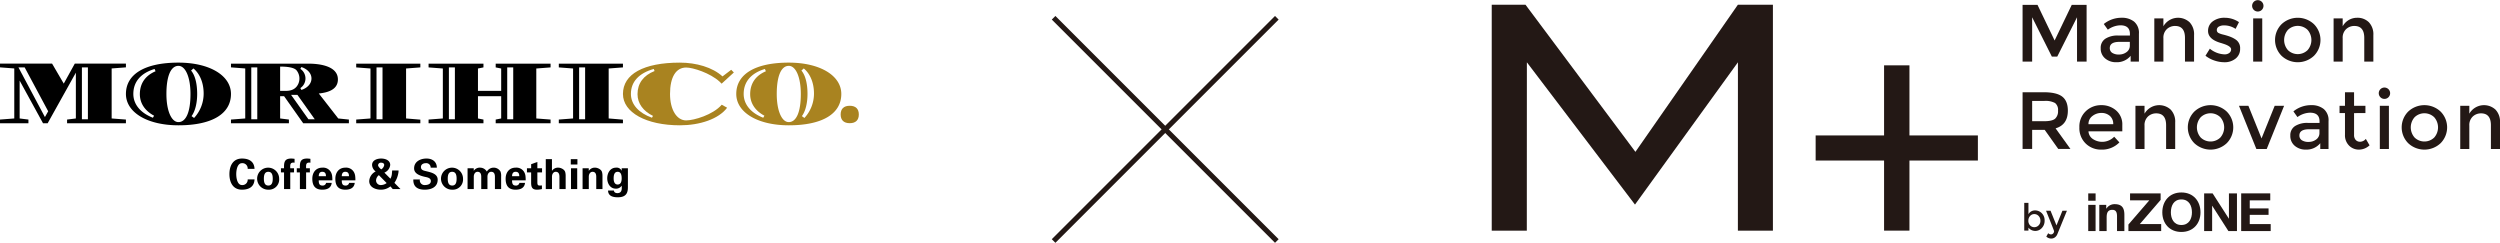 <svg height="94.813" viewBox="0 0 976.182 94.813" width="976.182" xmlns="http://www.w3.org/2000/svg"><g transform="translate(-1077.3 -1976.053)"><path d="m1715.716 2055.938-42.21-55.56-.024 65.754h-13.7v-88.232h13.188l42.919 57.45 40.01-57.45h13.678v88.23h-13.677l.015-65.754z" fill="#231815"/><path d="m1822.889 2001.566v27.371h26.721v9.8h-26.721v27.37h-9.909v-27.37h-26.72v-9.8h26.72v-27.371z" fill="#231815"/><g fill="#231815"><path d="m1871.877 2058.212a3.694 3.694 0 0 1 2.676 1.082 3.832 3.832 0 0 1 1.112 2.881 4 4 0 0 1 -1.1 2.924 3.42 3.42 0 0 1 -5.212-.161v1.17h-1.639v-10.85h1.639v4.431a2.908 2.908 0 0 1 2.524-1.477zm-2.559 4.021a2.537 2.537 0 0 0 .673 1.821 2.176 2.176 0 0 0 1.638.709 2.328 2.328 0 0 0 1.682-.7 2.439 2.439 0 0 0 .716-1.821 2.591 2.591 0 0 0 -.7-1.858 2.24 2.24 0 0 0 -1.681-.737 2.151 2.151 0 0 0 -1.653.737 2.644 2.644 0 0 0 -.675 1.849z"/><path d="m1878.254 2069.208a2.817 2.817 0 0 1 -1.93-.775l.745-1.33a1.547 1.547 0 0 0 1.06.482 1.129 1.129 0 0 0 .893-.394 1.3 1.3 0 0 0 .344-.863q0-.205-3.144-8h1.754l2.325 5.733 2.326-5.733h1.754l-3.773 9.242a2.823 2.823 0 0 1 -.965 1.2 2.385 2.385 0 0 1 -1.389.438z"/></g><g fill="#231815"><path d="m1870.8 2000.1h-3.738v-22.146h5.829l6.685 13.909 6.686-13.909h5.8v22.146h-3.739v-17.3l-7.731 15.367h-2.092l-7.7-15.367z"/><path d="m1912.49 2000.1h-3.231v-2.25a6.929 6.929 0 0 1 -5.608 2.5 6.431 6.431 0 0 1 -4.356-1.49 4.98 4.98 0 0 1 -1.726-3.975 4.185 4.185 0 0 1 1.837-3.724 8.8 8.8 0 0 1 4.974-1.235h4.594v-.634q0-3.357-3.738-3.358a8.762 8.762 0 0 0 -4.88 1.711l-1.584-2.218a10.916 10.916 0 0 1 6.971-2.44 7.553 7.553 0 0 1 4.862 1.505 5.7 5.7 0 0 1 1.885 4.737zm-3.547-6.273v-1.427h-3.993q-3.834 0-3.834 2.408a2.141 2.141 0 0 0 .951 1.885 4.636 4.636 0 0 0 2.645.65 4.8 4.8 0 0 0 2.963-.951 3.043 3.043 0 0 0 1.268-2.565z"/><path d="m1922.049 1990.976v9.124h-3.549v-16.855h3.548v3.073a6.616 6.616 0 0 1 10.218-1.584 6.78 6.78 0 0 1 1.758 5.037v10.329h-3.549v-9.251q0-4.657-3.865-4.658a4.646 4.646 0 0 0 -3.2 1.22 4.538 4.538 0 0 0 -1.361 3.565z"/><path d="m1952.005 1995.063a4.74 4.74 0 0 1 -1.742 3.849 6.773 6.773 0 0 1 -4.467 1.442 11.978 11.978 0 0 1 -3.818-.665 11.464 11.464 0 0 1 -3.5-1.87l1.71-2.756a9.565 9.565 0 0 0 5.7 2.217 2.97 2.97 0 0 0 1.9-.554 1.727 1.727 0 0 0 .7-1.41q0-1.268-3.358-2.281a3.9 3.9 0 0 0 -.381-.127q-5.259-1.426-5.259-4.752a4.511 4.511 0 0 1 1.821-3.755 7.523 7.523 0 0 1 4.737-1.41 9.852 9.852 0 0 1 5.512 1.711l-1.33 2.63a7.94 7.94 0 0 0 -4.467-1.363 4.073 4.073 0 0 0 -2.059.46 1.493 1.493 0 0 0 -.793 1.378 1.259 1.259 0 0 0 .824 1.2 7.936 7.936 0 0 0 1.6.538q1.029.255 1.822.507t1.537.571a9.945 9.945 0 0 1 1.6.887 3.963 3.963 0 0 1 1.711 3.553z"/><path d="m1957.326 1979.886a2.217 2.217 0 1 1 1.584.666 2.159 2.159 0 0 1 -1.584-.666zm3.326 20.214h-3.552v-16.855h3.547z"/><path d="m1980.85 1997.835a9.228 9.228 0 0 1 -12.672 0 8.758 8.758 0 0 1 0-12.325 9.228 9.228 0 0 1 12.672 0 8.758 8.758 0 0 1 0 12.325zm-10.154-2.186a5.513 5.513 0 0 0 7.636 0 6.006 6.006 0 0 0 0-7.953 5.513 5.513 0 0 0 -7.636 0 6.009 6.009 0 0 0 0 7.953z"/><path d="m1992.053 1990.976v9.124h-3.547v-16.855h3.547v3.073a6.393 6.393 0 0 1 5.609-3.327 6.268 6.268 0 0 1 4.61 1.743 6.784 6.784 0 0 1 1.758 5.037v10.329h-3.549v-9.251q0-4.657-3.865-4.658a4.644 4.644 0 0 0 -3.2 1.22 4.539 4.539 0 0 0 -1.363 3.565z"/><path d="m1884.74 2019.266q0 5.483-4.785 6.907l5.8 8.048h-4.755l-5.291-7.446h-4.909v7.446h-3.738v-22.147h8.237q5.069 0 7.256 1.711t2.185 5.481zm-4.974 3.137a3.95 3.95 0 0 0 1.14-3.153 3.374 3.374 0 0 0 -1.172-2.978 7.808 7.808 0 0 0 -4.182-.808h-4.752v7.921h4.658q3.167 0 4.308-.985z"/><path d="m1906.005 2027.345h-13.212a3.839 3.839 0 0 0 1.679 2.963 6.528 6.528 0 0 0 8.365-.871l2.028 2.218a9.428 9.428 0 0 1 -7.1 2.819 8.445 8.445 0 0 1 -6.036-2.36 8.327 8.327 0 0 1 -2.487-6.337 8.194 8.194 0 0 1 2.535-6.321 8.512 8.512 0 0 1 5.973-2.344 8.648 8.648 0 0 1 5.845 2.075 7.15 7.15 0 0 1 2.408 5.719zm-13.212-2.788h9.664a4.065 4.065 0 0 0 -1.331-3.263 4.867 4.867 0 0 0 -3.279-1.141 5.6 5.6 0 0 0 -3.5 1.189 3.836 3.836 0 0 0 -1.554 3.215z"/><path d="m1914.68 2025.1v9.125h-3.547v-16.856h3.547v3.073a6.618 6.618 0 0 1 10.219-1.583 6.783 6.783 0 0 1 1.757 5.037v10.329h-3.548v-9.251q0-4.659-3.865-4.658a4.644 4.644 0 0 0 -3.2 1.22 4.537 4.537 0 0 0 -1.363 3.564z"/><path d="m1946.792 2031.956a9.232 9.232 0 0 1 -12.673 0 8.759 8.759 0 0 1 0-12.326 9.232 9.232 0 0 1 12.673 0 8.759 8.759 0 0 1 0 12.326zm-10.155-2.186a5.514 5.514 0 0 0 7.637 0 6.009 6.009 0 0 0 0-7.953 5.512 5.512 0 0 0 -7.637 0 6.009 6.009 0 0 0 0 7.953z"/><path d="m1958.345 2034.221-6.781-16.856h3.675l5.132 12.737 5.134-12.737h3.675l-6.781 16.856z"/><path d="m1986.528 2034.221h-3.228v-2.25a6.933 6.933 0 0 1 -5.608 2.5 6.43 6.43 0 0 1 -4.356-1.489 4.985 4.985 0 0 1 -1.727-3.976 4.184 4.184 0 0 1 1.838-3.723 8.8 8.8 0 0 1 4.974-1.236h4.594v-.633q0-3.359-3.738-3.359a8.769 8.769 0 0 0 -4.881 1.712l-1.584-2.219a10.919 10.919 0 0 1 6.972-2.439 7.555 7.555 0 0 1 4.862 1.5 5.7 5.7 0 0 1 1.885 4.736zm-3.547-6.273v-1.426h-3.993q-3.834 0-3.834 2.408a2.144 2.144 0 0 0 .951 1.885 4.644 4.644 0 0 0 2.645.649 4.8 4.8 0 0 0 2.963-.95 3.044 3.044 0 0 0 1.268-2.566z"/><path d="m1996.5 2020.217v8.554a2.781 2.781 0 0 0 .633 1.917 2.249 2.249 0 0 0 1.774.713 3.017 3.017 0 0 0 2.186-1.109l1.458 2.5a6.049 6.049 0 0 1 -4.135 1.679 5.321 5.321 0 0 1 -3.865-1.568 5.653 5.653 0 0 1 -1.6-4.23v-8.459h-2.123v-2.852h2.123v-5.291h3.549v5.291h4.435v2.852z"/><path d="m2006.778 2014.007a2.219 2.219 0 1 1 1.584.665 2.164 2.164 0 0 1 -1.584-.665zm3.326 20.214h-3.548v-16.856h3.548z"/><path d="m2030.3 2031.956a9.231 9.231 0 0 1 -12.672 0 8.759 8.759 0 0 1 0-12.326 9.231 9.231 0 0 1 12.672 0 8.759 8.759 0 0 1 0 12.326zm-10.154-2.186a5.513 5.513 0 0 0 7.636 0 6.009 6.009 0 0 0 0-7.953 5.511 5.511 0 0 0 -7.636 0 6.006 6.006 0 0 0 0 7.953z"/><path d="m2041.505 2025.1v9.125h-3.547v-16.856h3.547v3.073a6.618 6.618 0 0 1 10.219-1.583 6.784 6.784 0 0 1 1.758 5.037v10.329h-3.549v-9.251q0-4.659-3.865-4.658a4.644 4.644 0 0 0 -3.2 1.22 4.536 4.536 0 0 0 -1.363 3.564z"/></g><g fill="#231815"><path d="m1897.02 2056.059h2.709v1.425h.083a3.762 3.762 0 0 1 3.189-1.712c3.052 0 3.81 1.692 3.81 4.212v6.294h-2.87v-5.768c0-1.684-.506-2.52-1.829-2.52-1.554 0-2.222.86-2.222 2.929v5.359h-2.87z"/><path d="m1908.391 2063.722 8.144-9.434h-7.508v-2.728h11.94v2.555l-8.138 9.438h8.354v2.725h-12.792z"/><path d="m1929.074 2051.207c4.7 0 7.458 3.407 7.458 7.768 0 4.248-2.759 7.651-7.458 7.651-4.684 0-7.451-3.4-7.451-7.651 0-4.361 2.767-7.768 7.451-7.768zm0 12.7c3 0 4.122-2.481 4.122-4.935 0-2.575-1.123-5.044-4.122-5.044s-4.106 2.469-4.106 5.044c0 2.457 1.118 4.938 4.106 4.938z"/><path d="m1937.958 2051.56h3.311l6.338 9.869h.032v-9.869h3.136v14.718h-3.345l-6.31-9.862h-.04v9.862h-3.122z"/><path d="m1952.42 2051.56h11.353v2.728h-8.008v3.145h7.346v2.512h-7.346v3.608h8.181v2.725h-11.526z"/><path d="m1895.576 2054.445h-2.876v-2.885h2.877zm-2.877 11.833h2.869v-10.219h-2.868z"/></g><g><path d="m1409.1 2017.353c-2.3 0-3.548 1.192-3.548 3.4s1.245 3.4 3.548 3.4 3.548-1.192 3.548-3.4-1.248-3.4-3.548-3.4z" fill="#a98320"/><path d="m1146.982 2000.506c-13.043 0-20.508 4.455-20.508 12.238 0 7.228 8.4 12.237 20.508 12.237 13.043 0 20.508-4.454 20.508-12.237 0-7.228-8.395-12.238-20.508-12.238zm-9.519 20.722-.458.8c-4.745-1.827-7.64-5.149-7.64-9.3 0-4.77 2.937-8.128 8.3-9.746l.374.9c-3.971 1.68-6.129 4.743-6.129 8.945-.004 3.61 2.075 6.573 5.553 8.401zm9.519 2.5c-2.776 0-4.7-4.495-4.7-10.981 0-6.984 1.711-10.981 4.7-10.981 2.776 0 4.7 4.5 4.7 10.981 0 6.981-1.711 10.978-4.7 10.978zm6.1-1.609-.99-.724c1.373-1.815 2.2-5.03 2.2-8.656 0-4.22-.91-7.44-2.382-9.128l.922-.834c2.029 1.644 3.991 4.924 3.991 9.813a14.023 14.023 0 0 1 -3.74 9.526z"/><path d="m1385.3 2000.506c-13.043 0-20.507 4.455-20.507 12.238 0 7.228 8.4 12.237 20.507 12.237 13.043 0 20.508-4.454 20.508-12.237.001-7.228-8.393-12.238-20.508-12.238zm-9.517 20.722-.459.8c-4.744-1.827-7.64-5.149-7.64-9.3 0-4.77 2.937-8.128 8.295-9.746l.374.9c-3.971 1.68-6.129 4.743-6.129 8.945.001 3.61 2.081 6.573 5.56 8.401zm9.517 2.5c-2.775 0-4.7-4.495-4.7-10.981 0-6.984 1.71-10.981 4.7-10.981 2.777 0 4.7 4.5 4.7 10.981 0 6.981-1.709 10.978-4.7 10.978zm6.1-1.609-.989-.724c1.373-1.815 2.2-5.03 2.2-8.656 0-4.22-.91-7.44-2.382-9.128l.921-.834c2.029 1.644 3.991 4.924 3.991 9.813a14.019 14.019 0 0 1 -3.741 9.526z" fill="#a98320"/><path d="m1216.39 2000.917v1.453l5.573.429v19.509l-5.573.429v1.454h25.043v-1.418l-5.572-.465v-19.508l5.572-.429v-1.453zm10.275 21.7h-2.344v-20.257h2.344z"/><path d="m1295.5 2000.917v1.453l5.573.429v19.509l-5.573.429v1.454h25.044v-1.418l-5.574-.465v-19.508l5.574-.429v-1.453zm10.274 21.7h-2.343v-20.257h2.343z"/><path d="m1345.221 2023.069c-3.718 0-6.294-4.226-6.294-10.325 0-6.567 2.291-10.325 6.294-10.325 2.633 0 9.365 2.121 13.071 5.526l.786.78 4.77-4.37-1.028-1.052-3.4 2.588c-3.9-3.579-10.319-5.385-16.635-5.385-14.145 0-22.24 4.455-22.24 12.238 0 7.228 9.1 12.237 22.24 12.237 7.743 0 15.122-2.441 18.438-6.862l-2.1-1.182c-3.38 3.948-10.85 6.132-13.902 6.132zm-12.955-1.766-.393.721c-5.105-1.827-8.22-5.149-8.22-9.3 0-4.77 3.159-8.128 8.924-9.746l.309.812c-4.311 1.7-6.655 4.788-6.655 9.029 0 3.649 2.259 6.636 6.035 8.481z" fill="#a98320"/><path d="m1266.078 2024.191v-1.454l-2.145-.429v-8.687h9.067v8.687l-2.144.429v1.454h21.428v-1.454l-5.573-.429v-19.508l5.573-.429v-1.453h-21.428v1.453l2.144.429v8.732h-9.068v-8.732l2.145-.429v-1.453h-21.429v1.453l5.573.429v19.509l-5.573.429v1.454zm-11.155-1.572h-2.343v-20.259h2.343zm22.779 0h-2.344v-20.259h2.344z"/><path d="m1088.4 2024.191v-1.454l-3.431-.428v-14.78l9.133 16.662h1.8l11.018-19.765v17.883l-3.429.428v1.454h22.977v-1.454l-5.572-.428v-19.527l5.572-.429v-1.453h-19.968l-4.308 7.8-4.553-7.8h-20.339v1.454l5.574.429v19.527l-5.574.428v1.454zm6.441-2.424-10.341-19.407h2.429l9.185 17.143zm16.782.852h-2.342v-20.259h2.342z"/><path d="m1190.112 2024.191v-1.454l-3.43-.429v-8.681h1.558l7.458 10.564h17.835v-1.454l-4.156-.429-7.594-9.75c3.2-.334 7.459-1.321 7.459-5.49 0-5.268-7.158-6.169-11.594-6.169h-30.158v1.454l5.572.429v19.527l-5.572.428v1.454zm-12.348-1.572h-2.344v-20.259h2.344zm16.818-19.675.4-.712c2.169.7 3.942 2.319 3.942 4.467s-1.773 3.8-3.942 4.467l-.4-.72a4.521 4.521 0 0 0 0-7.5zm-7.9 8.587v-9.482c2.168 0 5.184.207 6.326 1.37a5.087 5.087 0 0 1 .787 5.335c-.832 1.864-2.434 2.777-4.777 2.777zm11.047 11.088-6.765-9.516h2.477l6.764 9.516z"/></g><g><path d="m1174.014 2041.986a2.059 2.059 0 0 0 -2.232-2.216c-1.78 0-2.233 2.637-2.233 4.27s.453 4.27 2.233 4.27a2.058 2.058 0 0 0 2.232-2.215h2.669c-.113 2.927-2.217 4.027-4.9 4.027-3.381 0-4.9-2.669-4.9-6.082s1.521-6.082 4.9-6.082c2.684 0 4.788 1.1 4.9 4.028z"/><path d="m1182.069 2050.122a4.3 4.3 0 1 1 4.237-4.3 3.991 3.991 0 0 1 -4.237 4.3zm0-1.617c1.488 0 1.73-1.391 1.73-2.685s-.242-2.685-1.73-2.685-1.732 1.39-1.732 2.685.244 2.68 1.732 2.68z"/><path d="m1192.321 2039.576c-1.715-.194-1.747.582-1.683 2.184h1.473v1.617h-1.473v6.5h-2.426v-6.5h-1.212v-1.617h1.212c-.064-2.313.146-3.8 2.783-3.8a9.133 9.133 0 0 1 1.326.114z"/><path d="m1198.512 2039.576c-1.715-.194-1.747.582-1.682 2.184h1.471v1.617h-1.471v6.5h-2.43v-6.5h-1.214v-1.617h1.214c-.066-2.313.145-3.8 2.782-3.8a9.106 9.106 0 0 1 1.326.114z"/><path d="m1201.759 2046.467c0 1.051.146 2.038 1.391 2.038a1.329 1.329 0 0 0 1.488-1.052h2.184c-.21 2.006-1.779 2.669-3.672 2.669-2.781 0-3.9-1.569-3.9-4.286 0-2.443 1.423-4.319 3.9-4.319a3.488 3.488 0 0 1 3.462 1.941 4.419 4.419 0 0 1 .4 1.456 12.135 12.135 0 0 1 .065 1.553zm2.815-1.618c0-.89-.242-1.714-1.424-1.714-1.115 0-1.358.824-1.391 1.714z"/><path d="m1210.751 2046.467c0 1.051.145 2.038 1.391 2.038a1.33 1.33 0 0 0 1.488-1.052h2.184c-.211 2.006-1.779 2.669-3.672 2.669-2.782 0-3.9-1.569-3.9-4.286 0-2.443 1.424-4.319 3.9-4.319a3.485 3.485 0 0 1 3.461 1.941 4.4 4.4 0 0 1 .4 1.456 11.957 11.957 0 0 1 .066 1.553zm2.815-1.618c0-.89-.243-1.714-1.424-1.714-1.116 0-1.359.824-1.391 1.714z"/><path d="m1229.752 2048.828a5.854 5.854 0 0 1 -3.688 1.294c-2.086 0-4.594-.922-4.594-3.38a4.457 4.457 0 0 1 2.524-3.737 3.341 3.341 0 0 1 -1.408-2.523c0-1.893 1.99-2.524 3.542-2.524s3.543.631 3.543 2.524a3.652 3.652 0 0 1 -2.28 2.976l2.361 2.378a4.714 4.714 0 0 0 .583-2.087c.032-.372.081-.76.081-1.132h2.506a4.561 4.561 0 0 1 -.128 1.245 9.517 9.517 0 0 1 -1.489 3.591l2.378 2.426h-3.025zm-2.426-8.33c0-.679-.582-.922-1.245-.922a1.058 1.058 0 0 0 -1.149 1c0 .518.825 1.294 1.213 1.617a2.451 2.451 0 0 0 1.181-1.693zm-2.086 3.947a2.733 2.733 0 0 0 -1.1 2.118 1.82 1.82 0 0 0 1.989 1.747 3.872 3.872 0 0 0 2.153-.776z"/><path d="m1245.468 2041.533a1.714 1.714 0 0 0 -1.94-1.763c-.922 0-1.86.485-1.86 1.5 0 1.262 1.131 1.407 2.134 1.65 1.78.453 4.4.955 4.4 3.3 0 2.895-2.524 3.9-5.032 3.9-2.669 0-4.561-1.035-4.48-3.979h2.556a1.845 1.845 0 0 0 1.957 2.167c1 0 2.329-.307 2.329-1.552 0-1.375-1.665-1.473-2.668-1.731-1.634-.405-3.866-1.148-3.866-3.219 0-2.669 2.459-3.85 4.852-3.85 2.265 0 4.027 1.23 4.027 3.575z"/><path d="m1253.863 2050.122a4.3 4.3 0 1 1 4.238-4.3 3.991 3.991 0 0 1 -4.238 4.3zm0-1.617c1.488 0 1.731-1.391 1.731-2.685s-.243-2.685-1.731-2.685-1.731 1.39-1.731 2.685.244 2.68 1.731 2.68z"/><path d="m1262.288 2042.714h.032a2.819 2.819 0 0 1 2.491-1.2 3.064 3.064 0 0 1 2.588 1.537 3.1 3.1 0 0 1 2.75-1.537 3.064 3.064 0 0 1 2.588 1.537 4.933 4.933 0 0 1 .242 1.94v4.885h-2.426v-4.885c-.016-.873-.259-1.859-1.456-1.859-.76 0-1.424.679-1.456 1.859v4.885h-2.426v-4.885c-.016-.873-.258-1.859-1.456-1.859-.76 0-1.423.679-1.456 1.859v4.885h-2.426v-8.119h2.411z"/><path d="m1277.247 2046.467c0 1.051.145 2.038 1.391 2.038a1.33 1.33 0 0 0 1.488-1.052h2.184c-.211 2.006-1.78 2.669-3.672 2.669-2.782 0-3.9-1.569-3.9-4.286 0-2.443 1.423-4.319 3.9-4.319a3.487 3.487 0 0 1 3.461 1.941 4.4 4.4 0 0 1 .4 1.456 12.158 12.158 0 0 1 .065 1.553zm2.814-1.618c0-.89-.242-1.714-1.423-1.714-1.116 0-1.359.824-1.391 1.714z"/><path d="m1284.7 2041.76v-1.6l2.426-.873v2.475h1.828v1.617h-1.828v3.769c0 1.067.162 1.359 1 1.359.259 0 .517-.032.776-.049v1.423a9.013 9.013 0 0 1 -1.908.243c-1.893 0-2.3-.986-2.3-2.75v-3.995h-1.634v-1.617z"/><path d="m1290.41 2049.879v-11.679h2.41v4.513l.032.032a2.769 2.769 0 0 1 2.491-1.229c.809 0 2.378.6 2.669 1.779a5.588 5.588 0 0 1 .162 1.294v5.289h-2.426v-4.885c-.016-.873-.259-1.859-1.456-1.859-.76 0-1.423.679-1.456 1.859v4.885z"/><path d="m1302.684 2041.76v8.119h-2.427v-8.119zm.081-3.559v2.086h-2.588v-2.087z"/><path d="m1307.194 2042.7.032.048a2.769 2.769 0 0 1 2.491-1.229c.809 0 2.378.6 2.669 1.779a5.534 5.534 0 0 1 .162 1.294v5.289h-2.426v-4.885c-.016-.873-.259-1.859-1.455-1.859-.761 0-1.424.679-1.456 1.859v4.885h-2.427v-8.119h2.41z"/><path d="m1322.477 2049.152c0 1.892-.421 3.963-3.979 3.93-1.8 0-3.72-.437-3.769-2.62h2.3c.032.728.679 1 1.343 1 1.843 0 1.779-1.682 1.681-2.864h-.032a2.562 2.562 0 0 1 -2.28 1.117c-2.2 0-3.332-2.071-3.332-4.044 0-2.071 1.18-4.157 3.445-4.157a2.112 2.112 0 0 1 2.167 1.181h.032v-.938h2.427zm-3.995-1.052c1.326 0 1.568-1.358 1.568-2.41 0-1.2-.242-2.555-1.568-2.555s-1.569 1.358-1.569 2.555c0 1.052.242 2.41 1.569 2.41z"/></g></g><path d="m411.4 6.938 87.168 87.168" fill="none" stroke="#231815" stroke-miterlimit="10" stroke-width="2"/><path d="m498.568 6.938-87.168 87.168" fill="none" stroke="#231815" stroke-miterlimit="10" stroke-width="2"/></svg>